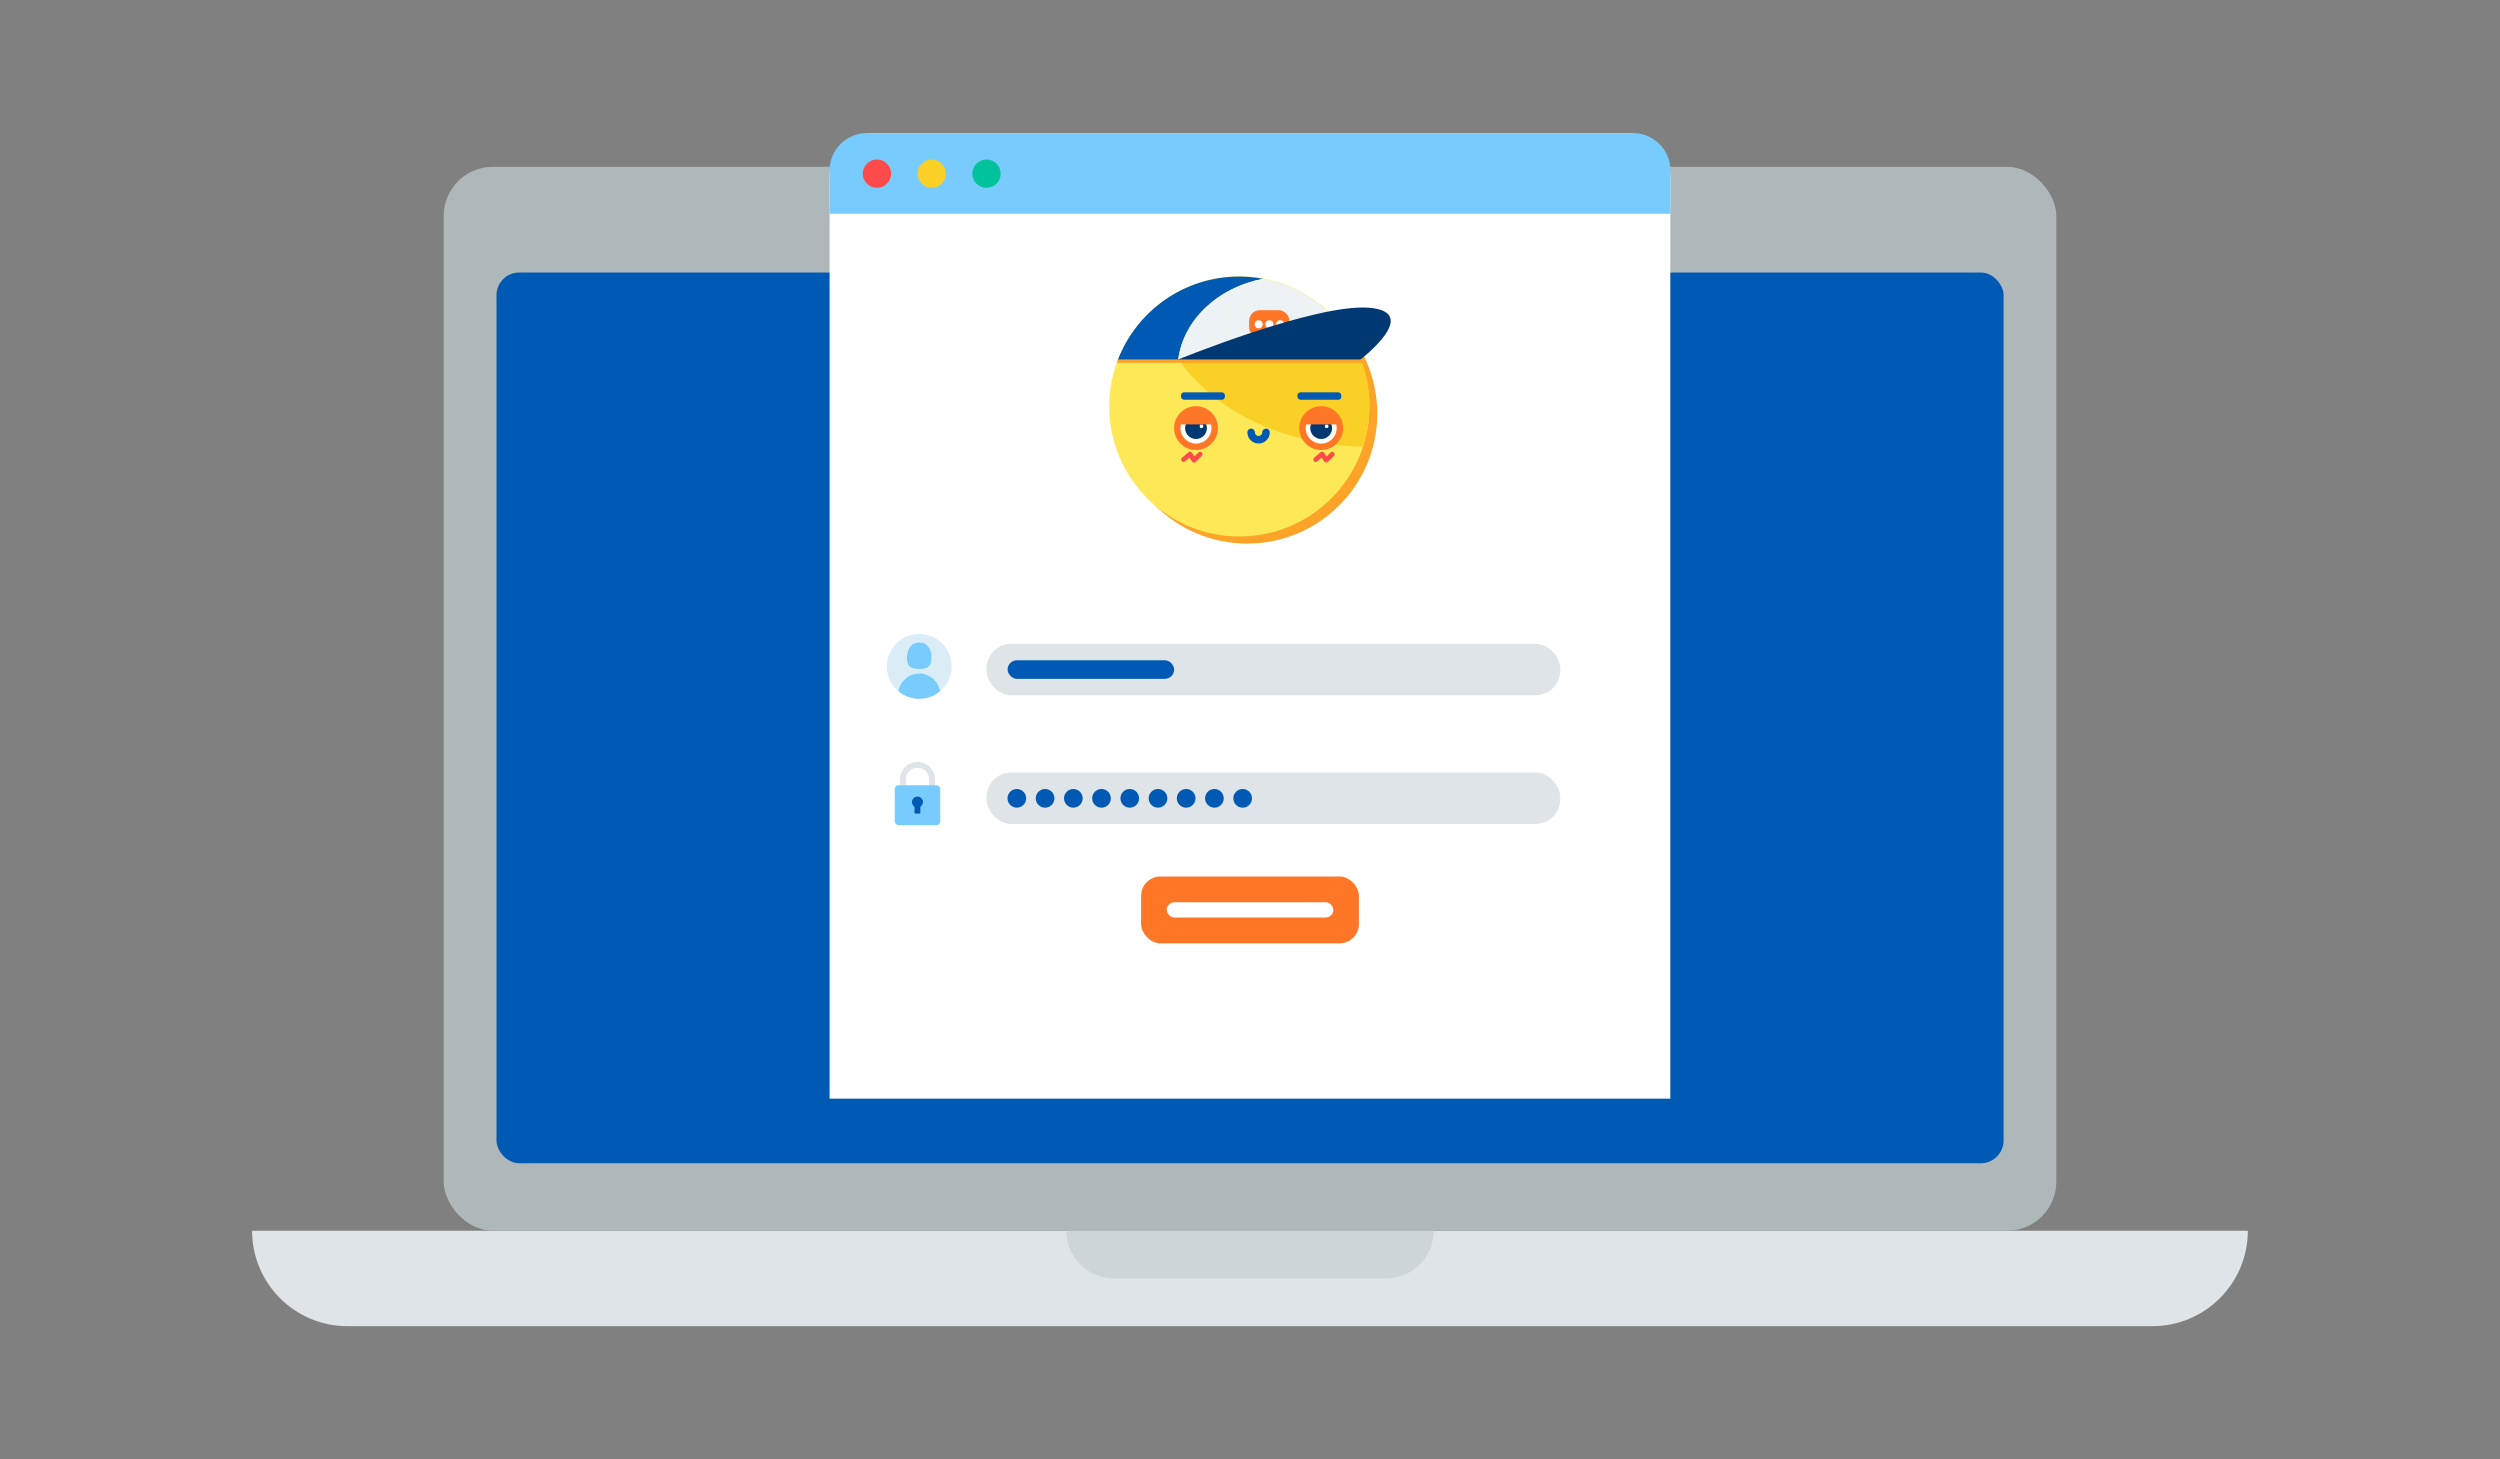 <?xml version="1.0" encoding="UTF-8"?><svg id="Layer_2" xmlns="http://www.w3.org/2000/svg" viewBox="0 0 300 175.1"><rect x="0" y="0" width="300" height="175.1" fill="#808080" stroke="none"/><defs><style>.cls-1{fill:#ff7627;}.cls-2{fill:#fff;}.cls-3{fill:#fda327;}.cls-4{fill:#003972;}.cls-5{fill:#ced5d8;}.cls-6{fill:#fad027;}.cls-7{fill:#dee4e7;}.cls-8{fill:#ff4a4a;}.cls-9{fill:#0059b2;}.cls-10{fill:#fde858;}.cls-11{fill:#edf3f5;}.cls-12{fill:#00c39b;}.cls-13{fill:#aeb8ba;}.cls-14{fill:#daedf7;}.cls-15{fill:#77ccfd;}</style></defs><g><g><path class="cls-7" d="M30.26,147.69h239.48c0,6.32-5.13,11.45-11.45,11.45H41.7c-6.32,0-11.45-5.13-11.45-11.45h0Z"/><rect class="cls-13" x="53.24" y="20.02" width="193.52" height="127.67" rx="5.9" ry="5.9"/><rect class="cls-9" x="59.58" y="32.7" width="180.85" height="106.89" rx="2.73" ry="2.73"/><path class="cls-5" d="M127.96,147.69h44.08c0,3.16-2.56,5.72-5.72,5.72h-32.64c-3.16,0-5.72-2.56-5.72-5.72h0Z"/></g><g><path class="cls-2" d="M104.83,15.97h90.33c2.92,0,5.28,2.37,5.28,5.28v110.59H99.55V21.25c0-2.92,2.37-5.28,5.28-5.28Z"/><g><path class="cls-15" d="M104.04,15.97h91.92c2.48,0,4.49,2.01,4.49,4.49v5.19H99.55v-5.19c0-2.48,2.01-4.49,4.49-4.49Z"/><g><circle class="cls-8" cx="105.23" cy="20.84" r="1.7"/><circle class="cls-6" cx="111.8" cy="20.84" r="1.7"/><circle class="cls-12" cx="118.38" cy="20.84" r="1.7"/></g></g></g></g><g><g><circle class="cls-3" cx="149.66" cy="49.62" r="15.61"/><circle class="cls-10" cx="148.72" cy="48.77" r="15.61"/><path class="cls-6" d="M163.3,43.1h-21.9s0,.01,0,.02c4.22,6.09,12.53,10.29,22.15,10.49,.51-1.55,.79-3.2,.79-4.92,0-1.97-.37-3.86-1.04-5.6Z"/><g><path class="cls-9" d="M141.39,43.17h-7.24c2.25-5.84,7.92-9.98,14.55-9.98,.98,0,1.94,.09,2.87,.27-5.41,1.02-9.57,4.91-10.19,9.72Z"/><path class="cls-11" d="M163.25,43.17h-21.87c.62-4.8,4.77-8.69,10.19-9.72,5.36,1,9.76,4.74,11.68,9.72Z"/><g><rect class="cls-1" x="149.9" y="37.22" width="4.84" height="3.38" rx="1.28" ry="1.28"/><g><path class="cls-2" d="M150.56,38.91c0-.14,.04-.25,.13-.34s.2-.14,.35-.14,.26,.05,.35,.14c.08,.09,.13,.2,.13,.34s-.04,.25-.13,.34c-.08,.09-.2,.14-.35,.14s-.26-.05-.35-.14-.13-.2-.13-.34Z"/><path class="cls-2" d="M151.85,38.91c0-.14,.04-.25,.13-.34s.2-.14,.35-.14,.26,.05,.35,.14c.08,.09,.13,.2,.13,.34s-.04,.25-.13,.34c-.08,.09-.2,.14-.35,.14s-.26-.05-.35-.14-.13-.2-.13-.34Z"/><path class="cls-2" d="M153.14,38.91c0-.14,.04-.25,.13-.34s.2-.14,.35-.14,.26,.05,.35,.14c.08,.09,.13,.2,.13,.34s-.04,.25-.13,.34c-.08,.09-.2,.14-.35,.14s-.26-.05-.35-.14-.13-.2-.13-.34Z"/></g></g><path class="cls-4" d="M141.3,43.17s16.58-6.77,22.99-6.24-1.07,6.24-1.07,6.24h-21.92Z"/></g><path class="cls-8" d="M143.28,55.5s-.02,0-.03,0c-.09,0-.16-.06-.21-.13l-.3-.46-.53,.45c-.12,.1-.3,.09-.4-.03-.1-.12-.09-.3,.03-.4l.78-.66c.06-.05,.14-.08,.22-.06,.08,.01,.15,.06,.2,.13l.29,.44,.48-.48c.11-.11,.29-.11,.4,0,.11,.11,.11,.29,0,.4l-.73,.73c-.05,.05-.13,.08-.2,.08Z"/><path class="cls-8" d="M159.14,55.5s-.02,0-.03,0c-.09,0-.16-.06-.21-.13l-.3-.46-.53,.45c-.12,.1-.3,.09-.4-.03-.1-.12-.09-.3,.03-.4l.78-.66c.06-.05,.14-.08,.22-.06,.08,.01,.15,.06,.2,.13l.29,.44,.48-.48c.11-.11,.29-.11,.4,0,.11,.11,.11,.29,0,.4l-.73,.73c-.05,.05-.13,.08-.2,.08Z"/><g><circle class="cls-9" cx="143.47" cy="52.32" r="1.4"/><circle class="cls-2" cx="143.15" cy="51.97" r=".35"/></g><g><circle class="cls-9" cx="158.74" cy="52.32" r="1.4"/><circle class="cls-2" cx="158.42" cy="51.97" r=".35"/></g><g><circle class="cls-1" cx="143.52" cy="51.37" r="2.63"/><circle class="cls-2" cx="143.52" cy="51.37" r="1.86"/><circle class="cls-4" cx="143.52" cy="51.37" r="1.31"/><circle class="cls-2" cx="144.18" cy="51.15" r=".22"/><polygon class="cls-1" points="143.26 49.11 141.56 50.06 141.36 50.93 145.95 50.93 144.65 49.39 143.26 49.11"/></g><g><circle class="cls-1" cx="158.54" cy="51.37" r="2.63"/><circle class="cls-2" cx="158.54" cy="51.37" r="1.86"/><circle class="cls-4" cx="158.54" cy="51.37" r="1.31"/><circle class="cls-2" cx="159.2" cy="51.15" r=".22"/><polygon class="cls-1" points="158.28 49.11 156.58 50.06 156.38 50.93 160.97 50.93 159.67 49.39 158.28 49.11"/></g><g id="Path_765"><path class="cls-9" d="M151.03,53.22c-.35,0-.68-.13-.94-.38-.26-.25-.4-.59-.41-.95,0-.25,.2-.45,.45-.46h0c.25,0,.45,.2,.45,.45,0,.12,.05,.23,.13,.31,.08,.08,.19,.13,.32,.13,.24,0,.44-.2,.44-.44,0-.25,.22-.44,.46-.45,.25,0,.45,.21,.45,.46-.01,.74-.59,1.32-1.33,1.33h-.02Z"/></g><rect class="cls-9" x="155.69" y="47.08" width="5.27" height=".89" rx=".36" ry=".36"/><rect class="cls-9" x="141.72" y="47.08" width="5.27" height=".89" rx=".36" ry=".36"/><polygon class="cls-3" points="163.58 43.54 134 43.54 134.15 43.17 163.58 43.17 163.58 43.54"/></g><g><g><rect class="cls-1" x="136.93" y="105.18" width="26.14" height="8.02" rx="2.32" ry="2.32"/><rect class="cls-2" x="140.01" y="108.27" width="19.99" height="1.83" rx=".92" ry=".92"/></g><g><g><g><path class="cls-14" d="M114.2,79.97c0-2.15-1.74-3.89-3.89-3.89s-3.89,1.74-3.89,3.89c0,1.19,.53,2.25,1.37,2.96,.08-.37,.22-.72,.45-1.03,.17-.24,.39-.45,.62-.63,.24-.19,.53-.31,.82-.38,.16-.04,.31-.05,.47-.07,.34-.04,.67,.02,.99,.13,.12,.04,.24,.11,.36,.17,.25,.13,.48,.3,.66,.51,.21,.25,.41,.51,.51,.83,.04,.15,.11,.29,.15,.43,0,.01,0,.02,.01,.04,.84-.71,1.37-1.77,1.37-2.96Zm-2.42-.85c0,.23-.04,.45-.15,.65-.18,.31-.46,.46-.81,.5-.16,.02-.32,.03-.48,.03-.19,0-.37-.01-.56-.03-.19-.02-.37-.09-.53-.18-.15-.09-.23-.24-.3-.4-.14-.28-.14-.57-.11-.87,.02-.21,.05-.42,.1-.62,.07-.24,.17-.47,.34-.65,.11-.12,.22-.24,.38-.3,.23-.09,.47-.15,.72-.13,.07,0,.13,.01,.2,.02,.17,.01,.33,.07,.47,.16,.19,.12,.35,.29,.46,.49,.19,.34,.25,.71,.27,1.09,0,.09,0,.17,0,.26Z"/><path class="cls-15" d="M112.82,82.89c-.04-.15-.1-.29-.15-.43-.1-.32-.29-.59-.51-.83-.18-.21-.41-.39-.66-.51-.12-.06-.23-.12-.36-.17-.32-.11-.65-.17-.99-.13-.16,.02-.32,.03-.47,.07-.3,.08-.58,.19-.82,.38-.23,.18-.45,.38-.62,.63-.23,.32-.37,.66-.45,1.03,.1,.09,.21,.17,.33,.25,.62,.43,1.38,.68,2.19,.68s1.57-.25,2.19-.68c.11-.08,.22-.16,.32-.25,0-.01,0-.02-.01-.04Z"/><path class="cls-15" d="M111.51,77.77c-.12-.2-.27-.36-.46-.49-.14-.09-.3-.15-.47-.16-.07,0-.13-.01-.2-.02-.25-.02-.49,.04-.72,.13-.16,.06-.27,.18-.38,.3-.17,.19-.27,.41-.34,.65-.06,.2-.08,.41-.1,.62-.03,.3-.03,.59,.11,.87,.08,.15,.15,.31,.3,.4,.16,.1,.34,.16,.53,.18,.19,.02,.37,.03,.56,.03,.16,0,.32-.01,.48-.03,.34-.04,.63-.19,.81-.5,.11-.2,.14-.42,.15-.65,0-.09,0-.17,0-.26-.02-.38-.07-.75-.27-1.09Z"/></g><g><rect class="cls-7" x="118.38" y="77.26" width="68.85" height="6.18" rx="2.97" ry="2.97"/><rect class="cls-9" x="120.91" y="79.23" width="19.99" height="2.23" rx="1.12" ry="1.12"/></g></g><g><g><path class="cls-7" d="M112.2,95.17h-4.2v-1.64c0-1.16,.94-2.1,2.1-2.1h0c1.16,0,2.1,.94,2.1,2.1v1.64Zm-3.49-.7h2.79v-.94c0-.77-.63-1.4-1.4-1.4s-1.4,.63-1.4,1.4v.94Z"/><rect class="cls-15" x="107.37" y="94.23" width="5.46" height="4.79" rx=".45" ry=".45"/><path class="cls-9" d="M110.76,96.25c0-.37-.3-.67-.68-.66-.35,0-.64,.31-.64,.66,0,.2,.09,.38,.23,.5,.04,.04,.07,.09,.07,.15v.62c0,.06,.05,.11,.11,.11h.48c.06,0,.11-.05,.11-.11v-.61c0-.06,.03-.12,.07-.16,.14-.12,.24-.3,.24-.5Z"/></g><g><rect class="cls-7" x="118.38" y="92.7" width="68.85" height="6.18" rx="2.97" ry="2.97"/><g><circle class="cls-9" cx="122.02" cy="95.8" r="1.12"/><circle class="cls-9" cx="125.41" cy="95.8" r="1.12"/><circle class="cls-9" cx="128.8" cy="95.8" r="1.12"/><circle class="cls-9" cx="132.18" cy="95.8" r="1.12"/><circle class="cls-9" cx="135.57" cy="95.8" r="1.12"/><circle class="cls-9" cx="138.96" cy="95.8" r="1.12"/><circle class="cls-9" cx="142.34" cy="95.8" r="1.12"/><circle class="cls-9" cx="145.73" cy="95.8" r="1.12"/><circle class="cls-9" cx="149.12" cy="95.8" r="1.12"/></g></g></g></g></g></g></svg>